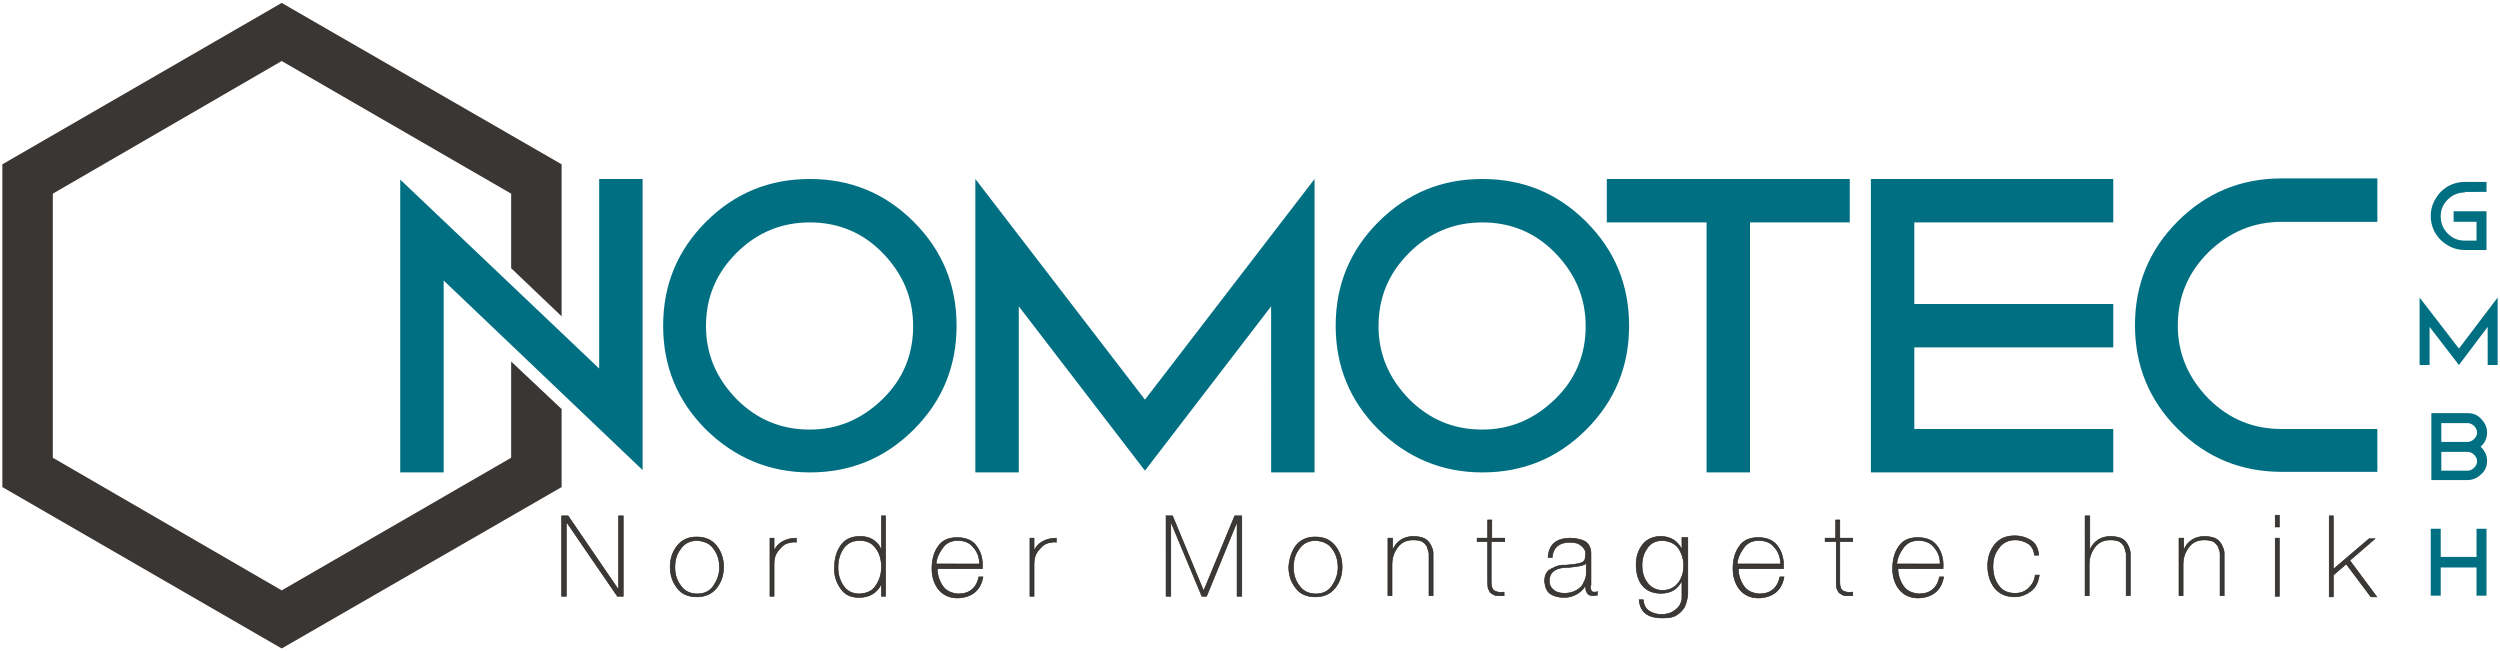 <svg xmlns="http://www.w3.org/2000/svg" xmlns:xlink="http://www.w3.org/1999/xlink" id="Ebene_1" x="0px" y="0px" viewBox="0 0 426 111" style="enable-background:new 0 0 426 111;" xml:space="preserve"><style type="text/css">	.st0{fill:#3A3634;}	.st1{fill:#006F81;}	.st2{fill:#3B3836;}	.st3{fill:none;stroke:#1D1D1B;stroke-width:9.998380e-02;}</style><g>	<polygon class="st0" points="95.7,53.9 95.7,28 48,0.5 0.4,28 0.4,83 48,110.5 95.7,83 95.7,69.7 87.1,61.6 87.1,78 48,100.6 9,78   9,33 48,10.4 87.1,33 87.1,45.7 95.7,53.9  "></polygon>	<path class="st1" d="M138,37.9c4.8,0,9,1.7,12.4,5.2c3.4,3.5,5.2,7.6,5.2,12.5c0,4.8-1.7,9-5.2,12.4c-3.5,3.4-7.6,5.2-12.4,5.2  c-4.9,0-9-1.7-12.5-5.2c-3.4-3.5-5.2-7.6-5.2-12.4c0-4.9,1.7-9,5.2-12.5C129,39.6,133.2,37.9,138,37.9L138,37.9L138,37.9z   M138,80.5c6.9,0,12.8-2.4,17.7-7.3c4.9-4.9,7.3-10.8,7.3-17.7c0-6.9-2.4-12.8-7.3-17.7c-4.9-4.9-10.8-7.3-17.7-7.3  c-6.9,0-12.8,2.4-17.7,7.3c-4.9,4.9-7.3,10.8-7.3,17.7c0,6.9,2.4,12.8,7.3,17.7C125.2,78,131.1,80.5,138,80.5L138,80.5L138,80.5z   M224,80.5h-7.4V52.2l-21.5,28l-21.5-28v28.3h-7.4v-50l28.9,37.6L224,30.5V80.5L224,80.5z M252.6,37.9c4.8,0,9,1.7,12.4,5.2  c3.4,3.5,5.2,7.6,5.2,12.5c0,4.8-1.7,9-5.2,12.4c-3.5,3.4-7.6,5.2-12.4,5.2c-4.9,0-9-1.7-12.5-5.2c-3.4-3.5-5.2-7.6-5.2-12.4  c0-4.9,1.7-9,5.2-12.5C243.6,39.6,247.8,37.9,252.6,37.9L252.6,37.9L252.6,37.9z M252.6,80.5c6.9,0,12.8-2.4,17.7-7.3  c4.9-4.9,7.3-10.8,7.3-17.7c0-6.9-2.4-12.8-7.3-17.7c-4.9-4.9-10.8-7.3-17.7-7.3c-6.9,0-12.8,2.4-17.7,7.3  c-4.9,4.9-7.3,10.8-7.3,17.7c0,6.9,2.4,12.8,7.3,17.7C239.8,78,245.7,80.5,252.6,80.5L252.6,80.5L252.6,80.5z M315.2,30.5v7.4h-17  v42.6h-7.4V37.9h-17v-7.4H315.2L315.2,30.5z M360.1,30.5v7.4h-33.9v13.9h33.9v7.4h-33.9v13.9h33.9v7.4h-41.3v-50H360.1L360.1,30.5z   M405.1,73.1h-16.3c-4.9,0-9-1.7-12.5-5.2c-3.4-3.5-5.2-7.6-5.2-12.4c0-4.9,1.7-9,5.2-12.5c3.5-3.4,7.6-5.2,12.5-5.2h16.3v-7.4  h-16.3c-6.9,0-12.8,2.4-17.7,7.3c-4.9,4.9-7.3,10.8-7.3,17.7c0,6.9,2.4,12.8,7.3,17.7c4.9,4.9,10.8,7.3,17.7,7.3h16.3V73.1  L405.1,73.1z"></path>	<polygon class="st1" points="109.5,30.5 109.5,80.1 75.6,47.8 75.6,80.5 68.2,80.5 68.2,30.6 102.1,62.8 102.1,30.5 109.5,30.5    "></polygon>	<polygon class="st1" points="423.7,90.1 423.7,101.5 422,101.5 422,96.7 415.9,96.7 415.9,101.5 414.2,101.5 414.2,90.1   415.9,90.1 415.9,94.9 422,94.9 422,90.1 423.7,90.1  "></polygon>	<path class="st1" d="M420.5,75.3c0.4,0,0.8-0.2,1.1-0.5c0.3-0.3,0.5-0.7,0.5-1.1c0-0.4-0.2-0.8-0.5-1.1c-0.3-0.3-0.7-0.5-1.1-0.5  H416v3.2H420.5L420.5,75.3z M420.5,80.2c0.4,0,0.8-0.2,1.1-0.5c0.3-0.3,0.5-0.7,0.5-1.1c0-0.4-0.2-0.8-0.5-1.1  c-0.3-0.3-0.7-0.5-1.1-0.5H416v3.2H420.5L420.5,80.2z M422.7,76.1c0.7,0.7,1.1,1.5,1.1,2.4c0,0.9-0.3,1.7-1,2.3  c-0.6,0.6-1.4,1-2.3,1h-6.2V70.4h6.2c0.9,0,1.7,0.3,2.3,1c0.6,0.6,1,1.4,1,2.3C423.8,74.7,423.4,75.5,422.7,76.1L422.7,76.1  L422.7,76.1z"></path>	<polygon class="st1" points="425.6,62.2 423.9,62.2 423.9,55.7 419,62.2 414,55.7 414,62.2 412.3,62.2 412.3,50.7 419,59.4   425.6,50.7 425.6,62.2  "></polygon>	<path class="st1" d="M420,32.8c-1.1,0-2.1,0.4-2.9,1.2c-0.8,0.8-1.2,1.7-1.2,2.9c0,1.1,0.4,2.1,1.2,2.9c0.8,0.8,1.7,1.2,2.9,1.2h2  v-3.2h-3.9V36h5.6v6.6H420c-1.6,0-2.9-0.6-4.1-1.7c-1.1-1.1-1.7-2.5-1.7-4.1c0-1.6,0.6-2.9,1.7-4.1c1.1-1.1,2.5-1.7,4.1-1.7h3.7  v1.7H420L420,32.8z"></path>	<path class="st2" d="M95.7,87.9h1.1l8.6,12.6h0V87.9h0.8v13.7h-1l-8.7-12.7h0v12.7h-0.8V87.9L95.7,87.9z M115.4,93  c0.8-1,1.9-1.5,3.3-1.5c1.5,0,2.6,0.5,3.4,1.5c0.8,1,1.2,2.2,1.2,3.6c0,1.4-0.4,2.6-1.2,3.6c-0.8,1-1.9,1.5-3.4,1.5  c-1.4,0-2.6-0.5-3.3-1.5c-0.8-1-1.2-2.2-1.2-3.6C114.2,95.2,114.6,94,115.4,93L115.4,93L115.4,93z M116,99.8  c0.6,0.9,1.6,1.4,2.8,1.4c1.3,0,2.2-0.5,2.8-1.4c0.6-0.9,1-1.9,1-3.1c0-1.2-0.3-2.3-1-3.2c-0.6-0.9-1.6-1.3-2.8-1.4  c-1.2,0-2.2,0.5-2.8,1.4c-0.7,0.9-1,1.9-1,3.2C115,97.8,115.3,98.9,116,99.8L116,99.8L116,99.8z M131.9,93.9L131.9,93.9  c0.3-0.7,0.7-1.2,1.4-1.6c0.7-0.4,1.5-0.6,2.4-0.6v0.7c-0.4-0.1-0.8,0-1.3,0.1c-0.5,0.1-1,0.4-1.4,0.9c-0.4,0.4-0.6,0.7-0.8,1.1  c-0.2,0.4-0.3,1-0.3,1.7v5.4h-0.7v-9.9h0.7V93.9L131.9,93.9z M149.3,99.7c0.6-0.9,0.9-1.9,0.9-3.1c0-1.2-0.3-2.3-0.9-3.1  c-0.6-0.9-1.5-1.4-2.8-1.4c-1.3,0-2.2,0.5-2.8,1.4c-0.6,0.9-0.9,1.9-0.9,3.2c0,1.2,0.3,2.2,0.9,3.1c0.6,0.9,1.5,1.4,2.8,1.4  C147.8,101.1,148.7,100.7,149.3,99.7L149.3,99.7L149.3,99.7z M150.2,99.5L150.2,99.5c-0.8,1.6-2.1,2.3-3.8,2.3  c-1.5,0-2.5-0.5-3.2-1.6c-0.7-1-1.1-2.2-1-3.6c0-1.5,0.4-2.7,1.1-3.7c0.7-1,1.8-1.5,3.3-1.5c0.8,0,1.6,0.2,2.2,0.6  c0.3,0.2,0.6,0.5,0.9,0.8c0.2,0.3,0.4,0.7,0.5,1.1h0v-6h0.7v13.7h-0.7V99.5L150.2,99.5z M159.7,96.7c0,1.2,0.3,2.2,0.9,3.1  c0.6,0.9,1.5,1.3,2.7,1.4c1.9,0,3.1-1,3.5-2.9h0.7c-0.4,2.3-1.9,3.5-4.3,3.6c-1.4,0-2.5-0.5-3.3-1.5c-0.7-0.9-1.1-2.1-1.1-3.5  c0-1.4,0.3-2.7,1-3.7c0.7-1.1,1.8-1.6,3.3-1.6c1.5,0,2.7,0.5,3.4,1.6c0.7,1,1,2.2,0.9,3.7H159.7L159.7,96.7z M166.9,96.1  c0-1.1-0.3-2-1-2.8c-0.6-0.8-1.5-1.2-2.7-1.2c-1.1,0-2,0.4-2.6,1.3c-0.6,0.8-1,1.7-1.1,2.7H166.9L166.9,96.1z M176.2,93.9  L176.2,93.9c0.3-0.7,0.7-1.2,1.4-1.6c0.7-0.4,1.5-0.6,2.4-0.6v0.7c-0.4-0.1-0.8,0-1.3,0.1c-0.5,0.1-1,0.4-1.4,0.9  c-0.4,0.4-0.6,0.7-0.8,1.1c-0.2,0.4-0.3,1-0.3,1.7v5.4h-0.7v-9.9h0.7V93.9L176.2,93.9z M198.6,87.9h1.2l5.3,12.8h0l5.3-12.8h1.2  v13.7h-0.8V88.9h0l-5.2,12.7h-0.8l-5.3-12.7h0v12.7h-0.8V87.9L198.6,87.9z M220.8,93c0.8-1,1.9-1.5,3.3-1.5c1.5,0,2.6,0.5,3.4,1.5  c0.8,1,1.2,2.2,1.2,3.6c0,1.4-0.4,2.6-1.2,3.6c-0.8,1-1.9,1.5-3.4,1.5c-1.4,0-2.6-0.5-3.3-1.5c-0.8-1-1.2-2.2-1.2-3.6  C219.7,95.2,220.1,94,220.8,93L220.8,93L220.8,93z M221.4,99.8c0.6,0.9,1.6,1.4,2.8,1.4c1.3,0,2.2-0.5,2.8-1.4c0.6-0.9,1-1.9,1-3.1  c0-1.2-0.3-2.3-1-3.2c-0.6-0.9-1.6-1.3-2.8-1.4c-1.2,0-2.2,0.5-2.8,1.4c-0.7,0.9-1,1.9-1,3.2C220.4,97.8,220.7,98.9,221.4,99.8  L221.4,99.8L221.4,99.8z M236.6,91.7h0.7v2.1h0c0.3-0.8,0.7-1.3,1.4-1.8c0.6-0.4,1.4-0.6,2.1-0.6c0.9,0,1.6,0.2,2,0.4  c0.5,0.3,0.8,0.7,1,1.1c0.2,0.4,0.4,0.9,0.4,1.3c0,0.4,0,0.8,0,1.2v6.1h-0.7v-6.2c0-0.3,0-0.6,0-1c-0.1-0.4-0.2-0.7-0.3-1.1  c-0.2-0.4-0.4-0.6-0.8-0.9c-0.4-0.2-0.9-0.3-1.6-0.3c-1.1,0-2,0.4-2.6,1.2c-0.6,0.8-1,1.7-1,3v5.3h-0.7V91.7L236.6,91.7z   M256.3,92.3h-2.2v6.9c0,0.8,0.2,1.3,0.6,1.5c0.4,0.2,0.9,0.3,1.6,0.2v0.6c-0.4,0-0.7,0-1.1,0c-0.3,0-0.7-0.1-0.9-0.3  c-0.3-0.1-0.5-0.4-0.6-0.7c-0.2-0.3-0.2-0.8-0.2-1.3v-6.9h-1.8v-0.6h1.8v-3.1h0.7v3.1h2.2V92.3L256.3,92.3z M269.7,96.3  c-0.2,0.1-0.5,0.1-0.9,0.2c-0.7,0.1-1.4,0.2-2.1,0.2c-1.8,0.1-2.7,0.9-2.7,2.3c0,0.6,0.2,1.1,0.7,1.5c0.4,0.4,1.1,0.6,1.9,0.6  c0.8,0,1.5-0.2,2-0.5c0.5-0.3,0.9-0.6,1.1-1c0.2-0.4,0.4-0.8,0.5-1.1c0.1-0.4,0.1-0.6,0.1-0.7V96C270.2,96.1,270,96.2,269.7,96.3  L269.7,96.3L269.7,96.3z M271,99.7c0,0.3,0,0.6,0.1,0.8c0.1,0.3,0.2,0.4,0.6,0.4c0.1,0,0.3,0,0.5-0.1v0.6c-0.2,0-0.4,0.1-0.6,0.1  c-0.6,0-0.9-0.1-1.1-0.4c-0.2-0.3-0.3-0.6-0.3-1v-0.5h0c-0.2,0.6-0.7,1.1-1.3,1.5c-0.6,0.4-1.4,0.7-2.4,0.7c-0.9,0-1.7-0.2-2.3-0.6  c-0.6-0.4-0.9-1.1-1-2.1c0-0.6,0.1-1.1,0.3-1.4c0.2-0.4,0.5-0.6,0.9-0.8c0.4-0.2,0.8-0.4,1.2-0.5c0.2,0,0.4-0.1,0.6-0.1  c0.2,0,0.4,0,0.6,0c1.6-0.1,2.5-0.3,2.9-0.5c0.2-0.2,0.4-0.4,0.4-0.6c0-0.2,0.1-0.5,0.1-0.9c0-0.1,0-0.3-0.1-0.5  c-0.1-0.2-0.2-0.4-0.4-0.6c-0.2-0.2-0.5-0.4-0.8-0.6c-0.4-0.1-0.8-0.2-1.4-0.2c-1.8,0-2.9,0.9-3,2.6h-0.7c0.1-2.2,1.4-3.3,3.8-3.3  c0.9,0,1.7,0.2,2.4,0.5c0.7,0.4,1.1,1.1,1.1,2.1V99.7L271,99.7z M280.7,93.4c-0.6,0.8-0.9,1.8-0.9,2.9c0,1.2,0.3,2.2,0.9,3  c0.6,0.8,1.5,1.3,2.6,1.3c1.2,0,2.1-0.5,2.7-1.3c0.6-0.8,0.9-1.8,0.9-2.9s-0.3-2.1-0.9-3c-0.6-0.8-1.5-1.2-2.7-1.3  C282.1,92.1,281.2,92.6,280.7,93.4L280.7,93.4L280.7,93.4z M287.6,91.7v9.3c0,0.2,0,0.5-0.1,1c-0.1,0.5-0.2,0.9-0.5,1.5  c-0.3,0.5-0.7,0.9-1.3,1.3c-0.6,0.4-1.4,0.5-2.5,0.5c-1.1,0-2-0.2-2.7-0.7c-0.7-0.5-1.1-1.3-1.2-2.4h0.7c0.1,0.9,0.4,1.5,1,1.9  c0.6,0.4,1.3,0.6,2.1,0.6c0.9,0,1.5-0.2,2-0.5c0.5-0.3,0.8-0.6,1.1-1c0.2-0.4,0.4-0.8,0.4-1.2c0-0.4,0-0.6,0-0.8v-2.3h0  c-0.7,1.5-1.9,2.2-3.6,2.2c-1.4,0-2.5-0.5-3.2-1.4c-0.7-0.9-1-2.1-1-3.5c0-1.4,0.4-2.5,1.1-3.4c0.7-0.9,1.8-1.4,3.1-1.4  c0.8,0,1.5,0.2,2.2,0.6c0.6,0.4,1.1,1,1.4,1.7h0v-2.1H287.6L287.6,91.7z M296.2,96.7c0,1.2,0.3,2.2,0.9,3.1  c0.6,0.9,1.5,1.3,2.7,1.4c1.9,0,3.1-1,3.5-2.9h0.7c-0.4,2.3-1.9,3.5-4.3,3.6c-1.4,0-2.5-0.5-3.3-1.5c-0.7-0.9-1.1-2.1-1.1-3.5  c0-1.4,0.3-2.7,1-3.7c0.7-1.1,1.8-1.6,3.3-1.6c1.5,0,2.7,0.5,3.4,1.6c0.7,1,1,2.2,0.9,3.7H296.2L296.2,96.7z M303.4,96.1  c0-1.1-0.3-2-1-2.8c-0.6-0.8-1.5-1.2-2.7-1.2c-1.1,0-2,0.4-2.6,1.3c-0.6,0.8-1,1.7-1.1,2.7H303.4L303.4,96.1z M315.7,92.3h-2.2v6.9  c0,0.8,0.2,1.3,0.6,1.5c0.4,0.2,0.9,0.3,1.6,0.2v0.6c-0.4,0-0.7,0-1.1,0c-0.3,0-0.7-0.1-0.9-0.3c-0.3-0.1-0.5-0.4-0.6-0.7  c-0.2-0.3-0.2-0.8-0.2-1.3v-6.9H311v-0.6h1.8v-3.1h0.7v3.1h2.2V92.3L315.7,92.3z M323.4,96.7c0,1.2,0.3,2.2,0.9,3.1  c0.6,0.9,1.5,1.3,2.7,1.4c1.9,0,3.1-1,3.5-2.9h0.7c-0.4,2.3-1.9,3.5-4.3,3.6c-1.4,0-2.5-0.5-3.3-1.5c-0.7-0.9-1.1-2.1-1.1-3.5  c0-1.4,0.3-2.7,1-3.7c0.7-1.1,1.8-1.6,3.3-1.6c1.5,0,2.7,0.5,3.4,1.6c0.7,1,1,2.2,0.9,3.7H323.4L323.4,96.7z M330.6,96.1  c0-1.1-0.3-2-1-2.8c-0.6-0.8-1.5-1.2-2.7-1.2c-1.1,0-2,0.4-2.6,1.3c-0.6,0.8-1,1.7-1.1,2.7H330.6L330.6,96.1z M346.7,94.7  c-0.1-0.9-0.4-1.5-1-2c-0.6-0.4-1.4-0.7-2.3-0.7c-1.2,0-2.2,0.5-2.8,1.4c-0.7,0.9-1,1.9-1,3.1c0,1.3,0.3,2.4,1,3.3  c0.6,0.9,1.6,1.3,2.8,1.3c0.9,0,1.7-0.3,2.3-0.9c0.6-0.6,1-1.3,1.1-2.2h0.7c-0.2,1.2-0.6,2.1-1.4,2.7c-0.8,0.6-1.7,1-2.8,1  c-1.6,0-2.7-0.6-3.5-1.6c-0.7-1-1.1-2.2-1.1-3.7c0-1.4,0.4-2.6,1.2-3.6c0.8-1,1.9-1.5,3.4-1.5c1.1,0,2,0.3,2.8,0.8  c0.8,0.5,1.2,1.4,1.3,2.5H346.7L346.7,94.7z M356.1,87.9v5.9h0c0.3-0.8,0.7-1.3,1.4-1.8c0.6-0.4,1.4-0.6,2.1-0.6  c0.9,0,1.6,0.2,2,0.4c0.5,0.3,0.8,0.7,1,1.1c0.2,0.4,0.4,0.9,0.4,1.3c0,0.4,0,0.8,0,1.2v6.1h-0.7v-6.2c0-0.3,0-0.6,0-1  c-0.1-0.4-0.2-0.7-0.3-1.1c-0.2-0.4-0.4-0.6-0.8-0.9c-0.4-0.2-0.9-0.3-1.6-0.3c-1.1,0-2,0.4-2.6,1.2c-0.6,0.8-1,1.7-1,3v5.3h-0.7  V87.9H356.1L356.1,87.9z M371.4,91.7h0.7v2.1h0c0.3-0.8,0.7-1.3,1.4-1.8c0.6-0.4,1.4-0.6,2.1-0.6c0.9,0,1.6,0.2,2,0.4  c0.5,0.3,0.8,0.7,1,1.1c0.2,0.4,0.4,0.9,0.4,1.3c0,0.4,0,0.8,0,1.2v6.1h-0.7v-6.2c0-0.3,0-0.6,0-1c0-0.4-0.2-0.7-0.3-1.1  c-0.2-0.4-0.4-0.6-0.8-0.9c-0.4-0.2-0.9-0.3-1.6-0.3c-1.1,0-2,0.4-2.6,1.2c-0.6,0.8-1,1.7-1,3v5.3h-0.7V91.7L371.4,91.7z   M387.7,101.6v-9.9h0.7v9.9H387.7L387.7,101.6z M387.7,89.8v-2h0.7v2H387.7L387.7,89.8z M396.9,87.9h0.7v9.1l6.1-5.2h1l-4.3,3.7  l4.6,6.2h-1l-4.2-5.6l-2.2,1.9v3.7h-0.7V87.9L396.9,87.9z"></path>	<path class="st3" d="M95.7,87.9h1.1l8.6,12.6h0V87.9h0.8v13.7h-1l-8.7-12.7h0v12.7h-0.8V87.9L95.7,87.9z M115.4,93  c0.8-1,1.9-1.5,3.3-1.5c1.5,0,2.6,0.5,3.4,1.5c0.8,1,1.2,2.2,1.2,3.6c0,1.4-0.4,2.6-1.2,3.6c-0.8,1-1.9,1.5-3.4,1.5  c-1.4,0-2.6-0.5-3.3-1.5c-0.8-1-1.2-2.2-1.2-3.6C114.2,95.2,114.6,94,115.4,93L115.4,93L115.4,93z M116,99.8  c0.6,0.9,1.6,1.4,2.8,1.4c1.3,0,2.2-0.5,2.8-1.4c0.6-0.9,1-1.9,1-3.1c0-1.2-0.3-2.3-1-3.2c-0.6-0.9-1.6-1.3-2.8-1.4  c-1.2,0-2.2,0.5-2.8,1.4c-0.7,0.9-1,1.9-1,3.2C115,97.8,115.3,98.9,116,99.8L116,99.8L116,99.8z M131.9,93.9L131.9,93.9  c0.3-0.7,0.7-1.2,1.4-1.6c0.7-0.4,1.5-0.6,2.4-0.6v0.7c-0.4-0.1-0.8,0-1.3,0.1c-0.5,0.1-1,0.4-1.4,0.9c-0.4,0.4-0.6,0.7-0.8,1.1  c-0.2,0.4-0.3,1-0.3,1.7v5.4h-0.7v-9.9h0.7V93.9L131.9,93.9z M149.3,99.7c0.6-0.9,0.9-1.9,0.9-3.1c0-1.2-0.3-2.3-0.9-3.1  c-0.6-0.9-1.5-1.4-2.8-1.4c-1.3,0-2.2,0.5-2.8,1.4c-0.6,0.9-0.9,1.9-0.9,3.2c0,1.2,0.3,2.2,0.9,3.1c0.6,0.9,1.5,1.4,2.8,1.4  C147.8,101.1,148.7,100.7,149.3,99.7L149.3,99.7L149.3,99.7z M150.2,99.5L150.2,99.5c-0.8,1.6-2.1,2.3-3.8,2.3  c-1.5,0-2.5-0.5-3.2-1.6c-0.7-1-1.1-2.2-1-3.6c0-1.5,0.4-2.7,1.1-3.7c0.7-1,1.8-1.5,3.3-1.5c0.8,0,1.6,0.2,2.2,0.6  c0.3,0.2,0.6,0.5,0.9,0.8c0.2,0.3,0.4,0.7,0.5,1.1h0v-6h0.7v13.7h-0.7V99.5L150.2,99.5z M159.7,96.7c0,1.2,0.3,2.2,0.9,3.1  c0.6,0.9,1.5,1.3,2.7,1.4c1.9,0,3.1-1,3.5-2.9h0.7c-0.4,2.3-1.9,3.5-4.3,3.6c-1.4,0-2.5-0.5-3.3-1.5c-0.7-0.9-1.1-2.1-1.1-3.5  c0-1.4,0.3-2.7,1-3.7c0.7-1.1,1.8-1.6,3.3-1.6c1.5,0,2.7,0.5,3.4,1.6c0.7,1,1,2.2,0.9,3.7H159.7L159.7,96.7z M166.9,96.1  c0-1.1-0.3-2-1-2.8c-0.6-0.8-1.5-1.2-2.7-1.2c-1.1,0-2,0.4-2.6,1.3c-0.6,0.8-1,1.7-1.1,2.7H166.9L166.9,96.1z M176.2,93.9  L176.2,93.9c0.3-0.7,0.7-1.2,1.4-1.6c0.7-0.4,1.5-0.6,2.4-0.6v0.7c-0.4-0.1-0.8,0-1.3,0.1c-0.5,0.1-1,0.4-1.4,0.9  c-0.4,0.4-0.6,0.7-0.8,1.1c-0.2,0.4-0.3,1-0.3,1.7v5.4h-0.7v-9.9h0.7V93.9L176.2,93.9z M198.6,87.9h1.2l5.3,12.8h0l5.3-12.8h1.2  v13.7h-0.8V88.9h0l-5.2,12.7h-0.8l-5.3-12.7h0v12.7h-0.8V87.9L198.6,87.9z M220.8,93c0.8-1,1.9-1.5,3.3-1.5c1.5,0,2.6,0.5,3.4,1.5  c0.8,1,1.2,2.2,1.2,3.6c0,1.4-0.4,2.6-1.2,3.6c-0.8,1-1.9,1.5-3.4,1.5c-1.4,0-2.6-0.5-3.3-1.5c-0.8-1-1.2-2.2-1.2-3.6  C219.7,95.2,220.1,94,220.8,93L220.8,93L220.8,93z M221.4,99.8c0.6,0.9,1.6,1.4,2.8,1.4c1.3,0,2.2-0.5,2.8-1.4c0.6-0.9,1-1.9,1-3.1  c0-1.2-0.3-2.3-1-3.2c-0.6-0.9-1.6-1.3-2.8-1.4c-1.2,0-2.2,0.5-2.8,1.4c-0.7,0.9-1,1.9-1,3.2C220.4,97.8,220.7,98.9,221.4,99.8  L221.4,99.8L221.4,99.8z M236.6,91.7h0.7v2.1h0c0.3-0.8,0.7-1.3,1.4-1.8c0.6-0.4,1.4-0.6,2.1-0.6c0.9,0,1.6,0.2,2,0.4  c0.5,0.3,0.8,0.7,1,1.1c0.2,0.4,0.4,0.9,0.4,1.3c0,0.4,0,0.8,0,1.2v6.1h-0.7v-6.2c0-0.3,0-0.6,0-1c-0.1-0.4-0.2-0.7-0.3-1.1  c-0.2-0.4-0.4-0.6-0.8-0.9c-0.4-0.2-0.9-0.3-1.6-0.3c-1.1,0-2,0.4-2.6,1.2c-0.6,0.8-1,1.7-1,3v5.3h-0.7V91.7L236.6,91.7z   M256.3,92.3h-2.2v6.9c0,0.8,0.2,1.3,0.6,1.5c0.4,0.2,0.9,0.3,1.6,0.2v0.6c-0.4,0-0.7,0-1.1,0c-0.3,0-0.7-0.1-0.9-0.3  c-0.3-0.1-0.5-0.4-0.6-0.7c-0.2-0.3-0.2-0.8-0.2-1.3v-6.9h-1.8v-0.6h1.8v-3.1h0.7v3.1h2.2V92.3L256.3,92.3z M269.7,96.3  c-0.2,0.1-0.5,0.1-0.9,0.2c-0.7,0.1-1.4,0.2-2.1,0.2c-1.8,0.1-2.7,0.9-2.7,2.3c0,0.6,0.2,1.1,0.7,1.5c0.4,0.4,1.1,0.6,1.9,0.6  c0.8,0,1.5-0.2,2-0.5c0.5-0.3,0.9-0.6,1.1-1c0.2-0.4,0.4-0.8,0.5-1.1c0.1-0.4,0.1-0.6,0.1-0.7V96C270.2,96.1,270,96.2,269.7,96.3  L269.7,96.3L269.7,96.3z M271,99.7c0,0.3,0,0.6,0.1,0.8c0.1,0.3,0.2,0.4,0.6,0.4c0.1,0,0.3,0,0.5-0.1v0.6c-0.2,0-0.4,0.1-0.6,0.1  c-0.6,0-0.9-0.1-1.1-0.4c-0.2-0.3-0.3-0.6-0.3-1v-0.5h0c-0.2,0.6-0.7,1.1-1.3,1.5c-0.6,0.4-1.4,0.7-2.4,0.7c-0.9,0-1.7-0.2-2.3-0.6  c-0.6-0.4-0.9-1.1-1-2.1c0-0.6,0.1-1.1,0.3-1.4c0.2-0.4,0.5-0.6,0.9-0.8c0.4-0.2,0.8-0.4,1.2-0.5c0.2,0,0.4-0.1,0.6-0.1  c0.2,0,0.4,0,0.6,0c1.6-0.1,2.5-0.3,2.9-0.5c0.2-0.2,0.4-0.4,0.4-0.6c0-0.2,0.1-0.5,0.1-0.9c0-0.1,0-0.3-0.1-0.5  c-0.1-0.2-0.2-0.4-0.4-0.6c-0.2-0.2-0.5-0.4-0.8-0.6c-0.4-0.1-0.8-0.2-1.4-0.2c-1.8,0-2.9,0.9-3,2.6h-0.7c0.1-2.2,1.4-3.3,3.8-3.3  c0.9,0,1.7,0.2,2.4,0.5c0.7,0.4,1.1,1.1,1.1,2.1V99.7L271,99.7z M280.7,93.4c-0.6,0.8-0.9,1.8-0.9,2.9c0,1.2,0.3,2.2,0.9,3  c0.6,0.8,1.5,1.3,2.6,1.3c1.2,0,2.1-0.5,2.7-1.3c0.6-0.8,0.9-1.8,0.9-2.9s-0.3-2.1-0.9-3c-0.6-0.8-1.5-1.2-2.7-1.3  C282.1,92.1,281.2,92.6,280.7,93.4L280.7,93.4L280.7,93.4z M287.6,91.7v9.3c0,0.2,0,0.5-0.1,1c-0.1,0.5-0.2,0.9-0.5,1.5  c-0.3,0.5-0.7,0.9-1.3,1.3c-0.6,0.4-1.4,0.5-2.5,0.5c-1.1,0-2-0.2-2.7-0.7c-0.7-0.5-1.1-1.3-1.2-2.4h0.7c0.1,0.9,0.4,1.5,1,1.9  c0.6,0.4,1.3,0.6,2.1,0.6c0.9,0,1.5-0.2,2-0.5c0.5-0.3,0.8-0.6,1.1-1c0.2-0.4,0.4-0.8,0.4-1.2c0-0.4,0-0.6,0-0.8v-2.3h0  c-0.7,1.5-1.9,2.2-3.6,2.2c-1.4,0-2.5-0.5-3.2-1.4c-0.7-0.9-1-2.1-1-3.5c0-1.4,0.4-2.5,1.1-3.4c0.7-0.9,1.8-1.4,3.1-1.4  c0.8,0,1.5,0.2,2.2,0.6c0.6,0.4,1.1,1,1.4,1.7h0v-2.1H287.6L287.6,91.7z M296.2,96.7c0,1.2,0.3,2.2,0.9,3.1  c0.6,0.9,1.5,1.3,2.7,1.4c1.9,0,3.1-1,3.5-2.9h0.7c-0.4,2.3-1.9,3.5-4.3,3.6c-1.4,0-2.5-0.5-3.3-1.5c-0.7-0.9-1.1-2.1-1.1-3.5  c0-1.4,0.3-2.7,1-3.7c0.7-1.1,1.8-1.6,3.3-1.6c1.5,0,2.7,0.5,3.4,1.6c0.7,1,1,2.2,0.9,3.7H296.2L296.2,96.7z M303.4,96.1  c0-1.1-0.3-2-1-2.8c-0.6-0.8-1.5-1.2-2.7-1.2c-1.1,0-2,0.4-2.6,1.3c-0.6,0.8-1,1.7-1.1,2.7H303.4L303.4,96.1z M315.7,92.3h-2.2v6.9  c0,0.8,0.2,1.3,0.6,1.5c0.4,0.2,0.9,0.3,1.6,0.2v0.6c-0.4,0-0.7,0-1.1,0c-0.3,0-0.7-0.1-0.9-0.3c-0.3-0.1-0.5-0.4-0.6-0.7  c-0.2-0.3-0.2-0.8-0.2-1.3v-6.9H311v-0.6h1.8v-3.1h0.7v3.1h2.2V92.3L315.7,92.3z M323.4,96.7c0,1.2,0.3,2.2,0.9,3.1  c0.6,0.9,1.5,1.3,2.7,1.4c1.9,0,3.1-1,3.5-2.9h0.7c-0.4,2.3-1.9,3.5-4.3,3.6c-1.4,0-2.5-0.5-3.3-1.5c-0.7-0.9-1.1-2.1-1.1-3.5  c0-1.4,0.3-2.7,1-3.7c0.7-1.1,1.8-1.6,3.3-1.6c1.5,0,2.7,0.5,3.4,1.6c0.7,1,1,2.2,0.9,3.7H323.4L323.4,96.7z M330.6,96.1  c0-1.1-0.3-2-1-2.8c-0.6-0.8-1.5-1.2-2.7-1.2c-1.1,0-2,0.4-2.6,1.3c-0.6,0.8-1,1.7-1.1,2.7H330.6L330.6,96.1z M346.7,94.7  c-0.1-0.9-0.4-1.5-1-2c-0.6-0.4-1.4-0.7-2.3-0.7c-1.2,0-2.2,0.5-2.8,1.4c-0.7,0.9-1,1.9-1,3.1c0,1.3,0.3,2.4,1,3.3  c0.6,0.9,1.6,1.3,2.8,1.3c0.9,0,1.7-0.3,2.3-0.9c0.6-0.6,1-1.3,1.1-2.2h0.7c-0.2,1.2-0.6,2.1-1.4,2.7c-0.8,0.6-1.7,1-2.8,1  c-1.6,0-2.7-0.6-3.5-1.6c-0.7-1-1.1-2.2-1.1-3.7c0-1.4,0.4-2.6,1.2-3.6c0.8-1,1.9-1.5,3.4-1.5c1.1,0,2,0.3,2.8,0.8  c0.8,0.5,1.2,1.4,1.3,2.5H346.7L346.7,94.7z M356.1,87.9v5.9h0c0.3-0.8,0.7-1.3,1.4-1.8c0.6-0.4,1.4-0.6,2.1-0.6  c0.9,0,1.6,0.2,2,0.4c0.5,0.3,0.8,0.7,1,1.1c0.2,0.4,0.4,0.9,0.4,1.3c0,0.4,0,0.8,0,1.2v6.1h-0.7v-6.2c0-0.3,0-0.6,0-1  c-0.1-0.4-0.2-0.7-0.3-1.1c-0.2-0.4-0.4-0.6-0.8-0.9c-0.4-0.2-0.9-0.3-1.6-0.3c-1.1,0-2,0.4-2.6,1.2c-0.6,0.8-1,1.7-1,3v5.3h-0.7  V87.9H356.1L356.1,87.9z M371.4,91.7h0.7v2.1h0c0.3-0.8,0.7-1.3,1.4-1.8c0.6-0.4,1.4-0.6,2.1-0.6c0.9,0,1.6,0.2,2,0.4  c0.5,0.3,0.8,0.7,1,1.1c0.2,0.4,0.4,0.9,0.4,1.3c0,0.4,0,0.8,0,1.2v6.1h-0.7v-6.2c0-0.3,0-0.6,0-1c0-0.4-0.2-0.7-0.3-1.1  c-0.2-0.4-0.4-0.6-0.8-0.9c-0.4-0.2-0.9-0.3-1.6-0.3c-1.1,0-2,0.4-2.6,1.2c-0.6,0.8-1,1.7-1,3v5.3h-0.7V91.7L371.4,91.7z   M387.7,101.6v-9.9h0.7v9.9H387.7L387.7,101.6z M387.7,89.8v-2h0.7v2H387.7L387.7,89.8z M396.9,87.9h0.7v9.1l6.1-5.2h1l-4.3,3.7  l4.6,6.2h-1l-4.2-5.6l-2.2,1.9v3.7h-0.7V87.9L396.9,87.9z"></path></g></svg>